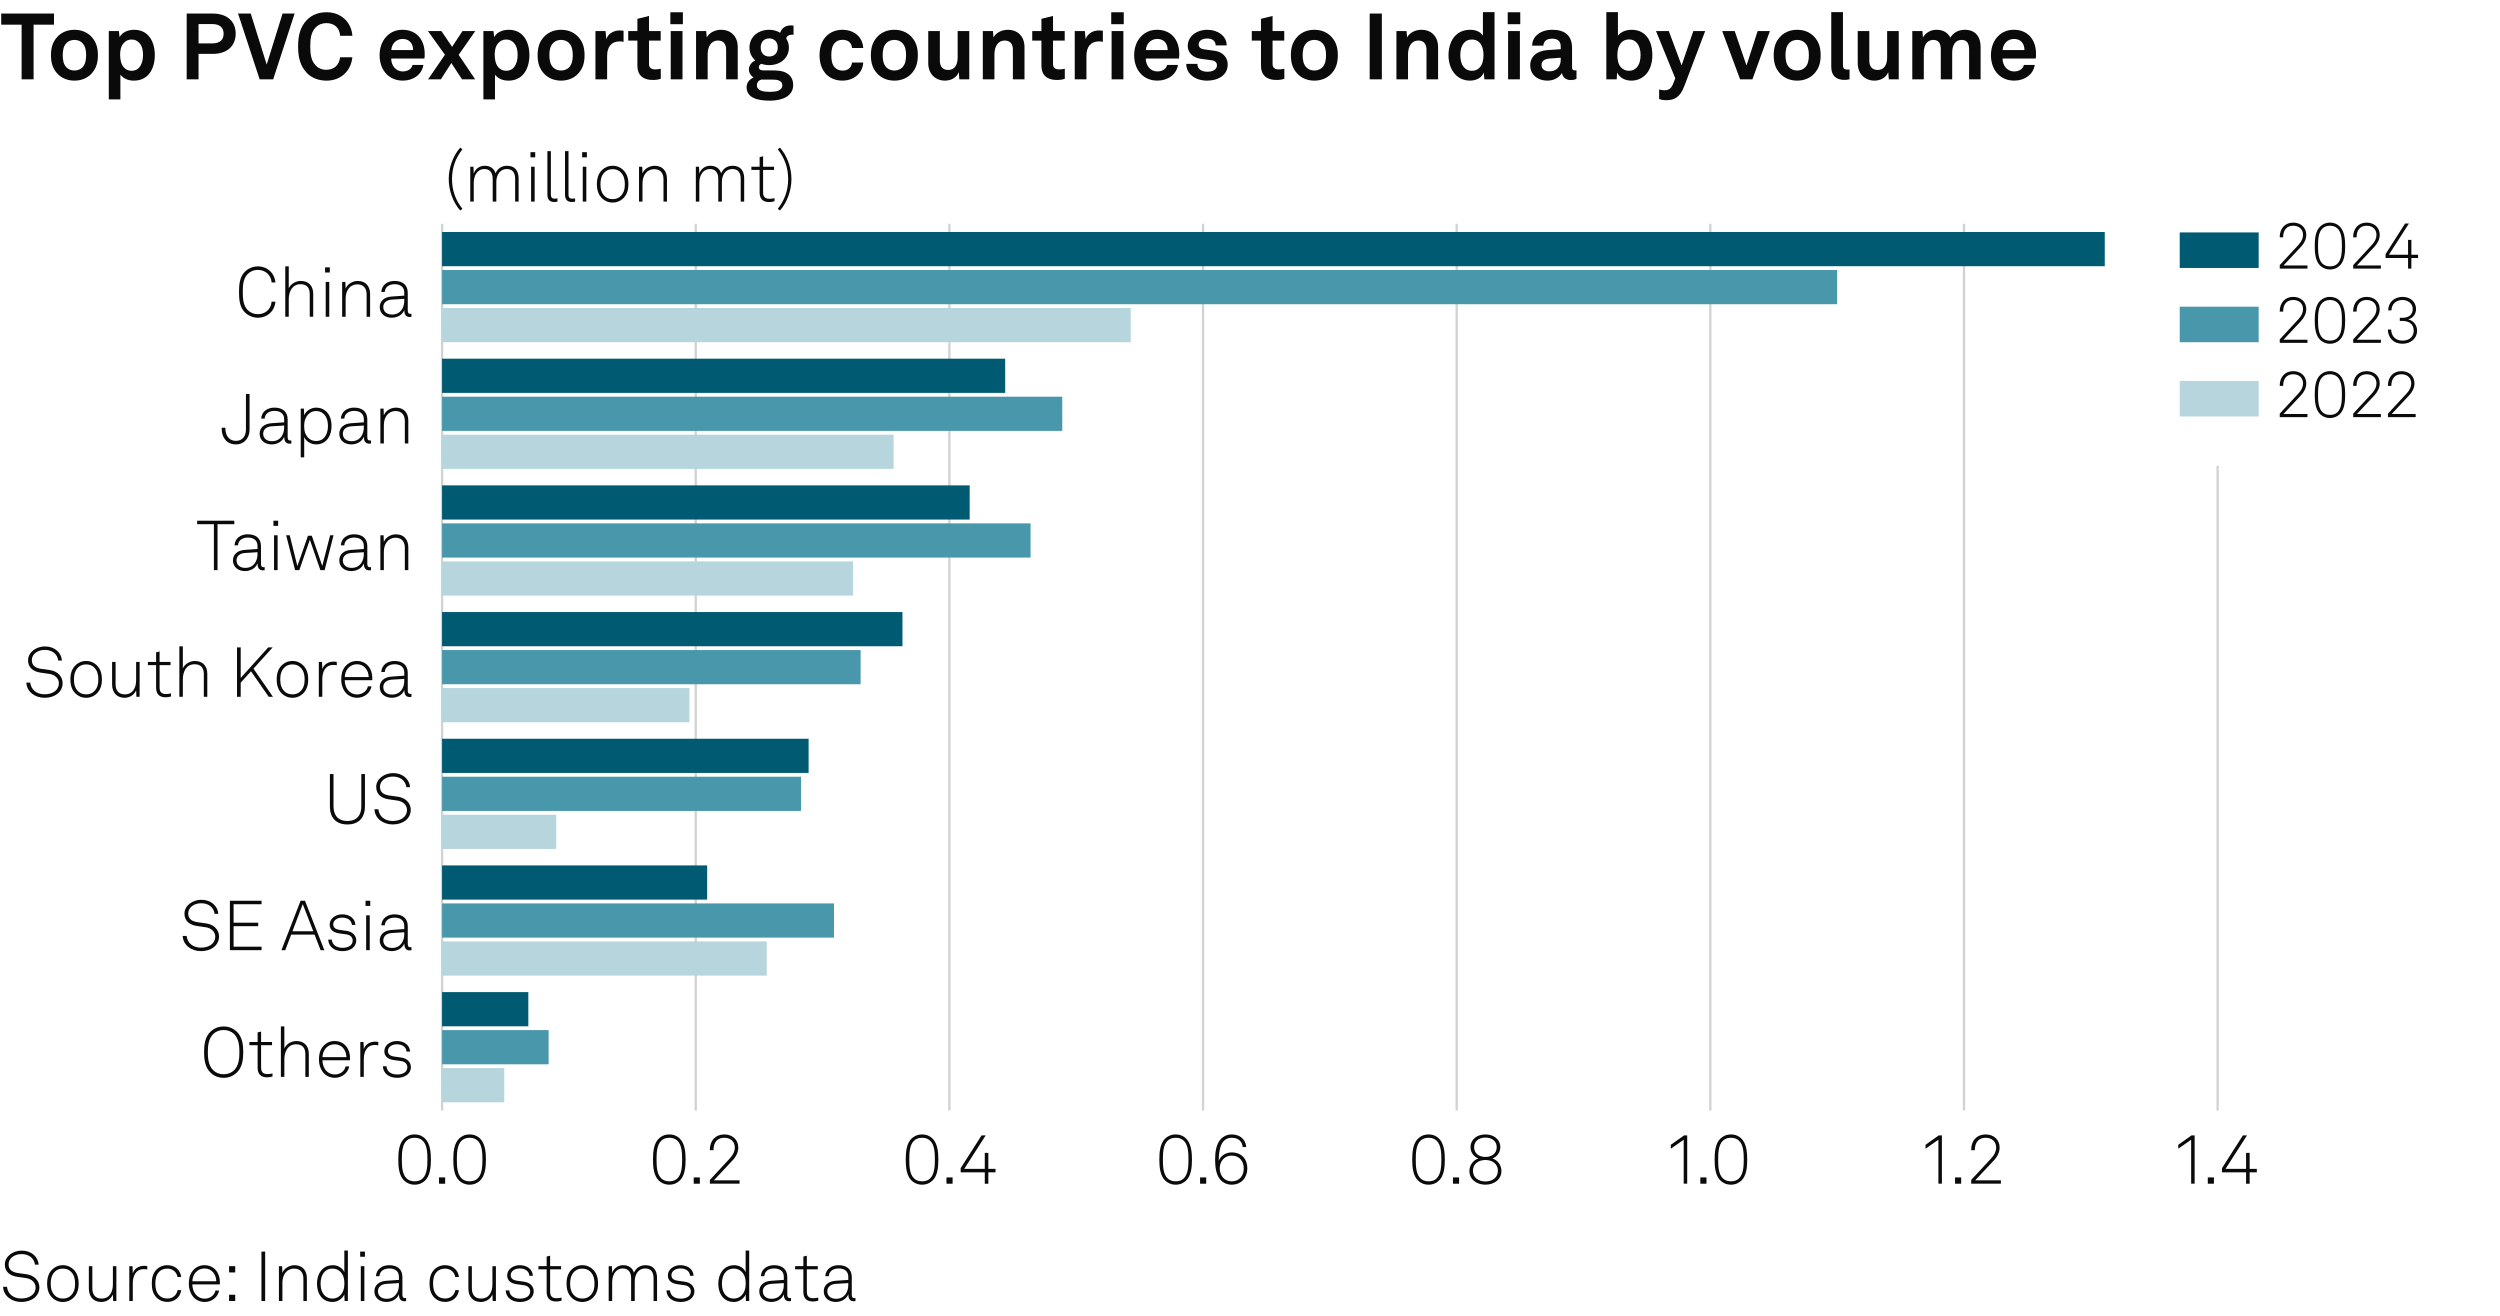 <?xml version="1.0" encoding="UTF-8"?>
<!-- Generator: Adobe Illustrator 29.6.1, SVG Export Plug-In . SVG Version: 9.03 Build 0)  -->
<svg version="1.0" x="0px" y="0px" viewBox="0 0 269.291 141.732" style="enable-background:new 0 0 269.291 141.732;" xml:space="preserve" xmlns="http://www.w3.org/2000/svg" xmlns:xlink="http://www.w3.org/1999/xlink">
<g id="Background">
	<rect style="fill:#FFFFFF;" width="269.291" height="141.732"/>
</g>
<g id="Graph">
	<g>
		<g>
			<g>
				<path style="fill:#0A0A0A;" d="M43.548,127.181c-0.563-0.518-0.646-1.456-0.646-2.282c0-0.818,0.083-1.756,0.646-2.274       c0.255-0.232,0.608-0.428,1.111-0.428c0.503,0,0.864,0.188,1.111,0.428c0.556,0.533,0.646,1.456,0.646,2.274       c0,0.826-0.083,1.765-0.646,2.282c-0.248,0.233-0.608,0.429-1.111,0.429C44.156,127.609,43.804,127.414,43.548,127.181z        M45.523,126.94c0.488-0.458,0.518-1.358,0.518-2.042c0-0.675-0.023-1.576-0.518-2.034c-0.203-0.188-0.473-0.308-0.864-0.308       c-0.383,0-0.66,0.128-0.855,0.308c-0.496,0.458-0.518,1.359-0.518,2.034c0,0.684,0.022,1.584,0.518,2.042       c0.195,0.181,0.473,0.309,0.855,0.309C45.05,127.249,45.328,127.129,45.523,126.94z"/>
				<path style="fill:#0A0A0A;" d="M47.951,126.828v0.676H47.29v-0.676H47.951z"/>
				<path style="fill:#0A0A0A;" d="M49.474,127.181c-0.563-0.518-0.646-1.456-0.646-2.282c0-0.818,0.083-1.756,0.646-2.274       c0.255-0.232,0.608-0.428,1.111-0.428c0.503,0,0.863,0.188,1.111,0.428c0.556,0.533,0.646,1.456,0.646,2.274       c0,0.826-0.083,1.765-0.646,2.282c-0.248,0.233-0.608,0.429-1.111,0.429C50.082,127.609,49.729,127.414,49.474,127.181z        M51.448,126.94c0.488-0.458,0.518-1.358,0.518-2.042c0-0.675-0.022-1.576-0.518-2.034c-0.203-0.188-0.473-0.308-0.863-0.308       c-0.383,0-0.661,0.128-0.856,0.308c-0.496,0.458-0.518,1.359-0.518,2.034c0,0.684,0.022,1.584,0.518,2.042       c0.195,0.181,0.473,0.309,0.856,0.309C50.975,127.249,51.253,127.129,51.448,126.94z"/>
			</g>
			<g>
				<path style="fill:#0A0A0A;" d="M70.983,127.181c-0.563-0.518-0.646-1.456-0.646-2.282c0-0.818,0.083-1.756,0.646-2.274       c0.255-0.232,0.608-0.428,1.111-0.428c0.503,0,0.864,0.188,1.111,0.428c0.556,0.533,0.646,1.456,0.646,2.274       c0,0.826-0.083,1.765-0.646,2.282c-0.248,0.233-0.608,0.429-1.111,0.429C71.591,127.609,71.238,127.414,70.983,127.181z        M72.958,126.94c0.488-0.458,0.518-1.358,0.518-2.042c0-0.675-0.023-1.576-0.518-2.034c-0.203-0.188-0.473-0.308-0.864-0.308       c-0.383,0-0.66,0.128-0.855,0.308c-0.496,0.458-0.518,1.359-0.518,2.034c0,0.684,0.022,1.584,0.518,2.042       c0.195,0.181,0.473,0.309,0.855,0.309C72.484,127.249,72.762,127.129,72.958,126.94z"/>
				<path style="fill:#0A0A0A;" d="M75.385,126.828v0.676h-0.661v-0.676H75.385z"/>
				<path style="fill:#0A0A0A;" d="M76.465,127.099l2.169-2.343c0.345-0.375,0.518-0.75,0.518-1.141c0-0.615-0.42-1.059-1.134-1.059       c-0.743,0-1.164,0.488-1.164,1.336h-0.398c0-1.051,0.638-1.696,1.562-1.696c0.856,0,1.509,0.548,1.509,1.419       c0,0.465-0.225,0.961-0.601,1.358l-2.035,2.17h2.771v0.36h-3.198V127.099z"/>
			</g>
			<g>
				<path style="fill:#0A0A0A;" d="M98.208,127.181c-0.563-0.518-0.646-1.456-0.646-2.282c0-0.818,0.083-1.756,0.646-2.274       c0.255-0.232,0.608-0.428,1.111-0.428c0.503,0,0.863,0.188,1.111,0.428c0.556,0.533,0.646,1.456,0.646,2.274       c0,0.826-0.083,1.765-0.646,2.282c-0.248,0.233-0.608,0.429-1.111,0.429C98.816,127.609,98.463,127.414,98.208,127.181z        M100.183,126.94c0.488-0.458,0.518-1.358,0.518-2.042c0-0.675-0.022-1.576-0.518-2.034c-0.203-0.188-0.473-0.308-0.863-0.308       c-0.383,0-0.661,0.128-0.856,0.308c-0.496,0.458-0.518,1.359-0.518,2.034c0,0.684,0.022,1.584,0.518,2.042       c0.195,0.181,0.473,0.309,0.856,0.309C99.709,127.249,99.987,127.129,100.183,126.94z"/>
				<path style="fill:#0A0A0A;" d="M102.61,126.828v0.676h-0.661v-0.676H102.61z"/>
				<path style="fill:#0A0A0A;" d="M106.077,126.28h-2.598v-0.45l2.252-3.528h0.443l-2.312,3.604h2.215v-1.72h0.383v1.72h0.773       v0.375h-0.773v1.224h-0.383V126.28z"/>
			</g>
			<g>
				<path style="fill:#0A0A0A;" d="M125.526,127.181c-0.563-0.518-0.646-1.456-0.646-2.282c0-0.818,0.083-1.756,0.646-2.274       c0.255-0.232,0.608-0.428,1.111-0.428c0.503,0,0.863,0.188,1.111,0.428c0.556,0.533,0.646,1.456,0.646,2.274       c0,0.826-0.083,1.765-0.646,2.282c-0.248,0.233-0.608,0.429-1.111,0.429C126.134,127.609,125.782,127.414,125.526,127.181z        M127.501,126.94c0.488-0.458,0.518-1.358,0.518-2.042c0-0.675-0.022-1.576-0.518-2.034c-0.203-0.188-0.473-0.308-0.863-0.308       c-0.383,0-0.661,0.128-0.856,0.308c-0.496,0.458-0.518,1.359-0.518,2.034c0,0.684,0.022,1.584,0.518,2.042       c0.195,0.181,0.473,0.309,0.856,0.309C127.028,127.249,127.306,127.129,127.501,126.94z"/>
				<path style="fill:#0A0A0A;" d="M129.929,126.828v0.676h-0.661v-0.676H129.929z"/>
				<path style="fill:#0A0A0A;" d="M131.369,126.971c-0.398-0.533-0.48-1.328-0.48-2.072c0-0.795,0.105-1.658,0.616-2.207       c0.248-0.263,0.638-0.495,1.179-0.495c0.878,0,1.509,0.54,1.554,1.358h-0.383c-0.052-0.601-0.45-0.998-1.171-0.998       c-1.164,0-1.404,1.254-1.404,2.492c0.188-0.548,0.758-0.916,1.374-0.916c1.081,0,1.705,0.698,1.705,1.727       c0,0.961-0.616,1.75-1.697,1.75C132.052,127.609,131.617,127.301,131.369,126.971z M133.974,125.859       c0-0.721-0.413-1.381-1.313-1.381c-0.751,0-1.276,0.608-1.276,1.366c0,0.729,0.451,1.404,1.284,1.404       C133.568,127.249,133.974,126.588,133.974,125.859z"/>
			</g>
			<g>
				<path style="fill:#0A0A0A;" d="M152.766,127.181c-0.563-0.518-0.646-1.456-0.646-2.282c0-0.818,0.083-1.756,0.646-2.274       c0.255-0.232,0.607-0.428,1.11-0.428s0.863,0.188,1.111,0.428c0.556,0.533,0.646,1.456,0.646,2.274       c0,0.826-0.082,1.765-0.646,2.282c-0.248,0.233-0.608,0.429-1.111,0.429S153.021,127.414,152.766,127.181z M154.739,126.94       c0.488-0.458,0.519-1.358,0.519-2.042c0-0.675-0.022-1.576-0.519-2.034c-0.202-0.188-0.473-0.308-0.863-0.308       c-0.383,0-0.66,0.128-0.855,0.308c-0.495,0.458-0.519,1.359-0.519,2.034c0,0.684,0.023,1.584,0.519,2.042       c0.195,0.181,0.473,0.309,0.855,0.309C154.267,127.249,154.544,127.129,154.739,126.94z"/>
				<path style="fill:#0A0A0A;" d="M157.168,126.828v0.676h-0.661v-0.676H157.168z"/>
				<path style="fill:#0A0A0A;" d="M158.277,126.13c0-0.585,0.375-1.148,0.968-1.344c-0.51-0.188-0.848-0.683-0.848-1.201       c0-0.871,0.713-1.389,1.606-1.389s1.606,0.518,1.606,1.389c0,0.519-0.338,1.014-0.849,1.201       c0.594,0.195,0.969,0.759,0.969,1.344c0,0.931-0.796,1.479-1.727,1.479C159.072,127.609,158.277,127.061,158.277,126.13z        M161.348,126.107c0-0.743-0.601-1.156-1.344-1.156s-1.344,0.413-1.344,1.156s0.601,1.156,1.344,1.156       S161.348,126.851,161.348,126.107z M161.22,123.57c0-0.668-0.548-1.036-1.216-1.036s-1.217,0.368-1.217,1.036       c0,0.683,0.533,1.051,1.217,1.051C160.687,124.621,161.22,124.253,161.22,123.57z"/>
			</g>
			<g>
				<path style="fill:#0A0A0A;" d="M179.975,123.735v-0.421l1.427-1.013h0.338v5.202h-0.376v-4.737L179.975,123.735z"/>
				<path style="fill:#0A0A0A;" d="M183.816,126.828v0.676h-0.661v-0.676H183.816z"/>
				<path style="fill:#0A0A0A;" d="M185.338,127.181c-0.562-0.518-0.646-1.456-0.646-2.282c0-0.818,0.083-1.756,0.646-2.274       c0.256-0.232,0.608-0.428,1.111-0.428s0.863,0.188,1.111,0.428c0.556,0.533,0.646,1.456,0.646,2.274       c0,0.826-0.082,1.765-0.646,2.282c-0.248,0.233-0.608,0.429-1.111,0.429S185.594,127.414,185.338,127.181z M187.312,126.94       c0.488-0.458,0.519-1.358,0.519-2.042c0-0.675-0.022-1.576-0.519-2.034c-0.202-0.188-0.473-0.308-0.863-0.308       c-0.383,0-0.66,0.128-0.855,0.308c-0.496,0.458-0.519,1.359-0.519,2.034c0,0.684,0.022,1.584,0.519,2.042       c0.195,0.181,0.473,0.309,0.855,0.309C186.84,127.249,187.117,127.129,187.312,126.94z"/>
			</g>
			<g>
				<path style="fill:#0A0A0A;" d="M207.409,123.735v-0.421l1.427-1.013h0.338v5.202h-0.376v-4.737L207.409,123.735z"/>
				<path style="fill:#0A0A0A;" d="M211.251,126.828v0.676h-0.661v-0.676H211.251z"/>
				<path style="fill:#0A0A0A;" d="M212.33,127.099l2.17-2.343c0.345-0.375,0.518-0.75,0.518-1.141c0-0.615-0.42-1.059-1.134-1.059       c-0.743,0-1.163,0.488-1.163,1.336h-0.398c0-1.051,0.639-1.696,1.562-1.696c0.856,0,1.509,0.548,1.509,1.419       c0,0.465-0.225,0.961-0.601,1.358l-2.034,2.17h2.771v0.36h-3.198V127.099z"/>
			</g>
			<g>
				<path style="fill:#0A0A0A;" d="M234.634,123.735v-0.421l1.427-1.013h0.338v5.202h-0.376v-4.737L234.634,123.735z"/>
				<path style="fill:#0A0A0A;" d="M238.476,126.828v0.676h-0.661v-0.676H238.476z"/>
				<path style="fill:#0A0A0A;" d="M241.941,126.28h-2.597v-0.45l2.252-3.528h0.442l-2.312,3.604h2.214v-1.72h0.384v1.72h0.772       v0.375h-0.772v1.224h-0.384V126.28z"/>
			</g>
		</g>
		<line style="fill:none;" x1="47.62" y1="119.624" x2="238.875" y2="119.624"/>
		<g>
			<g>
				
					<line style="fill:none;stroke:#D0D2D3;stroke-width:0.25;stroke-miterlimit:10;" x1="47.62" y1="119.624" x2="47.62" y2="24.104"/>
				
					<line style="fill:none;stroke:#D0D2D3;stroke-width:0.25;stroke-miterlimit:10;" x1="74.942" y1="119.624" x2="74.942" y2="24.104"/>
				
					<line style="fill:none;stroke:#D0D2D3;stroke-width:0.25;stroke-miterlimit:10;" x1="102.264" y1="119.624" x2="102.264" y2="24.104"/>
				
					<line style="fill:none;stroke:#D0D2D3;stroke-width:0.25;stroke-miterlimit:10;" x1="129.586" y1="119.624" x2="129.586" y2="24.104"/>
				
					<line style="fill:none;stroke:#D0D2D3;stroke-width:0.25;stroke-miterlimit:10;" x1="156.909" y1="119.624" x2="156.909" y2="24.104"/>
				
					<line style="fill:none;stroke:#D0D2D3;stroke-width:0.25;stroke-miterlimit:10;" x1="184.231" y1="119.624" x2="184.231" y2="24.104"/>
				
					<line style="fill:none;stroke:#D0D2D3;stroke-width:0.25;stroke-miterlimit:10;" x1="211.553" y1="119.624" x2="211.553" y2="24.104"/>
				
					<line style="fill:none;stroke:#D0D2D3;stroke-width:0.25;stroke-miterlimit:10;" x1="238.875" y1="119.624" x2="238.875" y2="24.104"/>
			</g>
			<g>
			</g>
		</g>
	</g>
	<g>
		<line style="fill:none;" x1="47.62" y1="119.624" x2="47.62" y2="24.104"/>
		<g>
			<g>
			</g>
			<g>
			</g>
		</g>
	</g>
	<g>
		<g>
			<g>
				<rect x="47.62" y="33.178" style="fill:#B6D5DD;" width="74.18" height="3.684"/>
				<rect x="47.62" y="46.824" style="fill:#B6D5DD;" width="48.634" height="3.684"/>
				<rect x="47.62" y="60.47" style="fill:#B6D5DD;" width="44.262" height="3.684"/>
				<rect x="47.62" y="74.115" style="fill:#B6D5DD;" width="26.639" height="3.684"/>
				<rect x="47.62" y="87.761" style="fill:#B6D5DD;" width="12.295" height="3.684"/>
				<rect x="47.62" y="101.407" style="fill:#B6D5DD;" width="34.973" height="3.684"/>
				<rect x="47.62" y="115.052" style="fill:#B6D5DD;" width="6.694" height="3.684"/>
			</g>
		</g>
		<g>
			<g>
				<rect x="47.62" y="29.085" style="fill:#4997AB;" width="150.272" height="3.684"/>
				<rect x="47.62" y="42.73" style="fill:#4997AB;" width="66.803" height="3.684"/>
				<rect x="47.62" y="56.376" style="fill:#4997AB;" width="63.388" height="3.684"/>
				<rect x="47.62" y="70.022" style="fill:#4997AB;" width="45.082" height="3.684"/>
				<rect x="47.62" y="83.667" style="fill:#4997AB;" width="38.661" height="3.684"/>
				<rect x="47.62" y="97.313" style="fill:#4997AB;" width="42.213" height="3.684"/>
				<rect x="47.62" y="110.959" style="fill:#4997AB;" width="11.475" height="3.684"/>
			</g>
		</g>
		<g>
			<g>
				<rect x="47.62" y="24.991" style="fill:#005B72;" width="179.097" height="3.684"/>
				<rect x="47.62" y="38.636" style="fill:#005B72;" width="60.655" height="3.684"/>
				<rect x="47.62" y="52.282" style="fill:#005B72;" width="56.83" height="3.684"/>
				<rect x="47.62" y="65.928" style="fill:#005B72;" width="49.59" height="3.684"/>
				<rect x="47.62" y="79.574" style="fill:#005B72;" width="39.481" height="3.684"/>
				<rect x="47.62" y="93.219" style="fill:#005B72;" width="28.552" height="3.684"/>
				<rect x="47.62" y="106.865" style="fill:#005B72;" width="9.29" height="3.684"/>
			</g>
		</g>
	</g>
	<g>
		<g>
		</g>
		<g>
		</g>
		<g>
		</g>
	</g>
	<g>
		<g>
			<path style="fill:#0A0A0A;" d="M22.688,115.551c-0.616-0.585-0.706-1.456-0.706-2.222s0.09-1.637,0.706-2.215      c0.345-0.322,0.811-0.548,1.404-0.548s1.059,0.232,1.396,0.548c0.623,0.578,0.713,1.449,0.713,2.215s-0.09,1.644-0.713,2.222      c-0.338,0.315-0.803,0.549-1.396,0.549S23.025,115.874,22.688,115.551z M25.202,115.296c0.533-0.511,0.586-1.336,0.586-1.967      s-0.053-1.449-0.586-1.96c-0.285-0.27-0.683-0.42-1.111-0.42s-0.826,0.143-1.111,0.42c-0.533,0.519-0.593,1.329-0.593,1.96      s0.052,1.449,0.593,1.967c0.285,0.271,0.683,0.421,1.111,0.421S24.917,115.566,25.202,115.296z"/>
			<path style="fill:#0A0A0A;" d="M27.75,115.019v-2.433h-0.886v-0.346h0.886v-1.036l0.375-0.09v1.126h1.179v0.346h-1.179v2.38      c0,0.413,0.127,0.728,0.675,0.728c0.203,0,0.36-0.022,0.556-0.067v0.331c-0.188,0.06-0.375,0.09-0.585,0.09      C28.035,116.047,27.75,115.619,27.75,115.019z"/>
			<path style="fill:#0A0A0A;" d="M30.63,110.559v2.373c0.21-0.48,0.766-0.796,1.291-0.796c0.856,0,1.344,0.54,1.344,1.381v2.478      H32.89v-2.455c0-0.66-0.315-1.051-0.991-1.051c-0.916,0-1.269,0.818-1.269,1.629v1.877h-0.375v-5.436H30.63z"/>
			<path style="fill:#0A0A0A;" d="M34.852,115.574c-0.308-0.361-0.496-0.871-0.496-1.441c0-0.474,0.075-0.938,0.375-1.337      c0.323-0.428,0.766-0.66,1.314-0.66c1.036,0,1.659,0.825,1.659,1.824c0,0.09,0,0.143-0.007,0.247h-2.965      c0.015,0.834,0.503,1.532,1.344,1.532c0.593,0,1.059-0.391,1.148-0.871h0.391c-0.113,0.706-0.789,1.231-1.539,1.231      C35.535,116.1,35.1,115.859,34.852,115.574z M37.314,113.869c-0.015-0.713-0.458-1.381-1.269-1.381      c-0.796,0-1.292,0.646-1.307,1.381H37.314z"/>
			<path style="fill:#0A0A0A;" d="M38.812,112.24h0.345l0.03,0.773c0.165-0.525,0.675-0.811,1.208-0.811c0.113,0,0.24,0,0.353,0.037      v0.36c-0.12-0.03-0.248-0.037-0.368-0.037c-0.871,0-1.193,0.721-1.193,1.554v1.877h-0.375V112.24z"/>
			<path style="fill:#0A0A0A;" d="M41.242,114.854h0.383c0.06,0.615,0.548,0.886,1.164,0.886c0.623,0,1.089-0.271,1.089-0.781      c0-0.33-0.233-0.608-0.691-0.668l-0.728-0.098c-0.631-0.083-1.059-0.383-1.059-0.953c0-0.669,0.646-1.104,1.351-1.104      c0.811,0,1.396,0.465,1.419,1.141h-0.375c-0.052-0.54-0.495-0.788-1.043-0.788c-0.548,0-0.968,0.293-0.968,0.713      c0,0.308,0.165,0.541,0.728,0.616l0.713,0.098c0.706,0.097,1.036,0.57,1.036,1.021c0,0.766-0.691,1.164-1.472,1.164      C41.895,116.1,41.279,115.626,41.242,114.854z"/>
		</g>
		<g>
			<path style="fill:#0A0A0A;" d="M19.68,100.817h0.42c0.09,0.766,0.676,1.261,1.547,1.261c0.863,0,1.539-0.436,1.539-1.186      c0-0.503-0.398-0.924-1.036-1.014l-0.901-0.128c-0.811-0.112-1.381-0.533-1.381-1.336c0-0.863,0.871-1.494,1.817-1.494      c1.028,0,1.764,0.646,1.832,1.517h-0.398c-0.105-0.751-0.706-1.142-1.449-1.142c-0.781,0-1.396,0.458-1.396,1.104      c0,0.616,0.443,0.856,1.014,0.938l0.916,0.128c0.818,0.112,1.389,0.676,1.389,1.411c0,0.946-0.833,1.577-1.944,1.577      C20.588,102.454,19.725,101.793,19.68,100.817z"/>
			<path style="fill:#0A0A0A;" d="M28.173,97.026v0.375h-3.011v1.989h2.65v0.375h-2.65v2.208h3.011v0.375h-3.409v-5.322H28.173z"/>
			<path style="fill:#0A0A0A;" d="M33.887,100.675h-2.522l-0.638,1.674h-0.413l2.064-5.322h0.473l2.087,5.322h-0.405L33.887,100.675      z M33.745,100.314l-1.133-2.928l-1.111,2.928H33.745z"/>
			<path style="fill:#0A0A0A;" d="M35.354,101.207h0.383c0.06,0.616,0.548,0.887,1.164,0.887c0.623,0,1.089-0.271,1.089-0.781      c0-0.33-0.233-0.608-0.691-0.668l-0.728-0.098c-0.631-0.083-1.059-0.383-1.059-0.953c0-0.668,0.646-1.104,1.351-1.104      c0.811,0,1.396,0.465,1.419,1.141h-0.375c-0.052-0.54-0.495-0.788-1.043-0.788c-0.548,0-0.968,0.293-0.968,0.713      c0,0.308,0.165,0.541,0.728,0.616l0.713,0.098c0.706,0.098,1.036,0.57,1.036,1.021c0,0.766-0.691,1.164-1.472,1.164      C36.007,102.454,35.392,101.98,35.354,101.207z"/>
			<path style="fill:#0A0A0A;" d="M39.885,97.026v0.555h-0.511v-0.555H39.885z M39.825,98.595v3.754h-0.383v-3.754H39.825z"/>
			<path style="fill:#0A0A0A;" d="M40.904,101.305c0-0.668,0.51-1.081,1.261-1.133l1.382-0.098v-0.331c0-0.63-0.458-0.9-1.036-0.9      c-0.563,0-1.029,0.271-1.066,0.833h-0.375c0.052-0.773,0.676-1.186,1.426-1.186c0.856,0,1.426,0.42,1.426,1.283v1.854      c0,0.255,0.038,0.405,0.293,0.405c0.03,0,0.075,0,0.105-0.008v0.331c-0.052,0.015-0.12,0.022-0.18,0.022      c-0.465,0-0.593-0.354-0.593-0.751c-0.203,0.533-0.773,0.826-1.352,0.826C41.467,102.454,40.904,102.011,40.904,101.305z       M43.547,100.614v-0.195l-1.344,0.083c-0.578,0.037-0.916,0.353-0.916,0.796c0,0.525,0.405,0.811,0.938,0.811      C43.171,102.108,43.547,101.343,43.547,100.614z"/>
		</g>
		<g>
			<path style="fill:#0A0A0A;" d="M35.535,86.887v-3.506h0.39v3.49c0,0.901,0.451,1.562,1.494,1.562s1.501-0.66,1.501-1.562v-3.49      h0.39v3.506c0,1.133-0.63,1.922-1.892,1.922S35.535,88.02,35.535,86.887z"/>
			<path style="fill:#0A0A0A;" d="M40.334,87.172h0.421c0.09,0.766,0.675,1.261,1.546,1.261c0.863,0,1.539-0.436,1.539-1.186      c0-0.503-0.398-0.924-1.036-1.014l-0.901-0.128c-0.811-0.112-1.381-0.533-1.381-1.336c0-0.863,0.871-1.494,1.817-1.494      c1.028,0,1.764,0.646,1.832,1.517h-0.398c-0.105-0.751-0.706-1.142-1.449-1.142c-0.781,0-1.396,0.458-1.396,1.104      c0,0.616,0.443,0.856,1.014,0.938l0.916,0.128c0.818,0.112,1.389,0.676,1.389,1.411c0,0.946-0.833,1.577-1.944,1.577      C41.243,88.809,40.379,88.147,40.334,87.172z"/>
		</g>
		<g>
			<path style="fill:#0A0A0A;" d="M2.835,73.526h0.42c0.09,0.766,0.676,1.261,1.547,1.261c0.863,0,1.539-0.436,1.539-1.186      c0-0.503-0.398-0.924-1.036-1.014L4.404,72.46c-0.811-0.112-1.381-0.533-1.381-1.336c0-0.864,0.871-1.494,1.817-1.494      c1.028,0,1.764,0.646,1.832,1.517H6.273c-0.105-0.751-0.706-1.141-1.449-1.141c-0.781,0-1.396,0.458-1.396,1.104      c0,0.616,0.443,0.856,1.014,0.938l0.916,0.128c0.818,0.112,1.389,0.676,1.389,1.411c0,0.946-0.833,1.577-1.944,1.577      C3.743,75.163,2.88,74.502,2.835,73.526z"/>
			<path style="fill:#0A0A0A;" d="M8.153,74.72c-0.413-0.397-0.571-0.894-0.571-1.539c0-0.638,0.158-1.141,0.571-1.539      c0.27-0.255,0.646-0.443,1.126-0.443s0.856,0.188,1.126,0.443c0.413,0.398,0.57,0.901,0.57,1.539c0,0.646-0.158,1.142-0.57,1.539      c-0.271,0.255-0.646,0.443-1.126,0.443S8.423,74.975,8.153,74.72z M10.142,74.465c0.353-0.346,0.451-0.789,0.451-1.284      c0-0.488-0.098-0.938-0.451-1.284c-0.203-0.203-0.488-0.33-0.863-0.33s-0.661,0.127-0.863,0.33      c-0.353,0.345-0.45,0.795-0.45,1.284c0,0.495,0.097,0.938,0.45,1.284c0.203,0.202,0.488,0.33,0.863,0.33      S9.939,74.667,10.142,74.465z"/>
			<path style="fill:#0A0A0A;" d="M12.075,73.729v-2.425h0.375v2.402c0,0.653,0.323,1.089,0.983,1.089      c0.871,0,1.231-0.698,1.231-1.539v-1.952h0.375v3.754h-0.345l-0.03-0.706c-0.21,0.496-0.69,0.812-1.254,0.812      C12.563,75.163,12.075,74.569,12.075,73.729z"/>
			<path style="fill:#0A0A0A;" d="M16.815,74.082v-2.433H15.93v-0.346h0.886v-1.036l0.375-0.09v1.126h1.179v0.346h-1.179v2.38      c0,0.413,0.127,0.729,0.675,0.729c0.203,0,0.36-0.023,0.556-0.068v0.331c-0.188,0.06-0.375,0.09-0.585,0.09      C17.101,75.11,16.815,74.683,16.815,74.082z"/>
			<path style="fill:#0A0A0A;" d="M19.695,69.622v2.373c0.21-0.48,0.766-0.796,1.291-0.796c0.856,0,1.344,0.541,1.344,1.381v2.478      h-0.375v-2.455c0-0.661-0.315-1.051-0.991-1.051c-0.916,0-1.269,0.818-1.269,1.629v1.877H19.32v-5.436H19.695z"/>
			<path style="fill:#0A0A0A;" d="M25.53,69.735h0.398v3.289l2.965-3.289h0.48l-2.072,2.29l2.102,3.033h-0.458l-1.907-2.748      l-1.111,1.224v1.524H25.53V69.735z"/>
			<path style="fill:#0A0A0A;" d="M30.375,74.72c-0.413-0.397-0.57-0.894-0.57-1.539c0-0.638,0.157-1.141,0.57-1.539      c0.271-0.255,0.646-0.443,1.126-0.443s0.856,0.188,1.126,0.443c0.413,0.398,0.571,0.901,0.571,1.539      c0,0.646-0.158,1.142-0.571,1.539c-0.27,0.255-0.646,0.443-1.126,0.443S30.646,74.975,30.375,74.72z M32.364,74.465      c0.353-0.346,0.451-0.789,0.451-1.284c0-0.488-0.098-0.938-0.451-1.284c-0.203-0.203-0.488-0.33-0.863-0.33      c-0.375,0-0.661,0.127-0.863,0.33c-0.353,0.345-0.45,0.795-0.45,1.284c0,0.495,0.098,0.938,0.45,1.284      c0.203,0.202,0.488,0.33,0.863,0.33C31.876,74.795,32.162,74.667,32.364,74.465z"/>
			<path style="fill:#0A0A0A;" d="M34.342,71.304h0.345l0.03,0.773c0.165-0.525,0.675-0.811,1.208-0.811c0.113,0,0.24,0,0.353,0.037      v0.36c-0.12-0.03-0.248-0.037-0.368-0.037c-0.871,0-1.193,0.721-1.193,1.554v1.877h-0.375V71.304z"/>
			<path style="fill:#0A0A0A;" d="M37.252,74.637c-0.308-0.359-0.496-0.87-0.496-1.441c0-0.473,0.075-0.938,0.375-1.336      c0.323-0.428,0.766-0.661,1.314-0.661c1.036,0,1.659,0.826,1.659,1.825c0,0.09,0,0.143-0.007,0.247h-2.965      c0.015,0.834,0.503,1.532,1.344,1.532c0.593,0,1.059-0.391,1.148-0.871h0.391c-0.113,0.705-0.789,1.231-1.539,1.231      C37.936,75.163,37.5,74.923,37.252,74.637z M39.715,72.933c-0.015-0.713-0.458-1.381-1.269-1.381      c-0.796,0-1.292,0.646-1.307,1.381H39.715z"/>
			<path style="fill:#0A0A0A;" d="M40.904,74.014c0-0.668,0.511-1.081,1.262-1.133l1.381-0.098v-0.331c0-0.63-0.458-0.9-1.036-0.9      c-0.563,0-1.029,0.27-1.066,0.833H41.07c0.052-0.773,0.675-1.186,1.426-1.186c0.856,0,1.426,0.42,1.426,1.284v1.854      c0,0.255,0.038,0.405,0.293,0.405c0.03,0,0.075,0,0.105-0.008v0.331c-0.053,0.015-0.12,0.022-0.18,0.022      c-0.465,0-0.593-0.354-0.593-0.751c-0.203,0.533-0.773,0.826-1.351,0.826C41.468,75.163,40.904,74.72,40.904,74.014z       M43.547,73.323v-0.195l-1.344,0.083c-0.578,0.037-0.916,0.353-0.916,0.796c0,0.525,0.405,0.811,0.938,0.811      C43.172,74.817,43.547,74.052,43.547,73.323z"/>
		</g>
		<g>
			<path style="fill:#0A0A0A;" d="M21.239,56.464v-0.375h4.001v0.375h-1.809v4.947h-0.39v-4.947H21.239z"/>
			<path style="fill:#0A0A0A;" d="M25.095,60.368c0-0.668,0.51-1.081,1.261-1.134l1.382-0.098v-0.33      c0-0.631-0.458-0.901-1.036-0.901c-0.563,0-1.029,0.27-1.066,0.833H25.26c0.052-0.773,0.676-1.187,1.426-1.187      c0.856,0,1.426,0.42,1.426,1.284v1.854c0,0.255,0.038,0.405,0.293,0.405c0.03,0,0.075,0,0.105-0.007v0.33      c-0.052,0.015-0.12,0.022-0.18,0.022c-0.465,0-0.593-0.353-0.593-0.75c-0.203,0.533-0.773,0.826-1.352,0.826      C25.658,61.517,25.095,61.074,25.095,60.368z M27.737,59.677v-0.195l-1.344,0.083c-0.578,0.038-0.916,0.353-0.916,0.795      c0,0.526,0.405,0.811,0.938,0.811C27.362,61.171,27.737,60.406,27.737,59.677z"/>
			<path style="fill:#0A0A0A;" d="M29.962,56.089v0.556h-0.51v-0.556H29.962z M29.902,57.658v3.753H29.52v-3.753H29.902z"/>
			<path style="fill:#0A0A0A;" d="M35.929,57.658l-0.961,3.753H34.51l-1.134-3.273l-1.133,3.273h-0.458l-0.961-3.753h0.383      l0.826,3.318l1.141-3.266h0.413l1.126,3.25l0.848-3.303H35.929z"/>
			<path style="fill:#0A0A0A;" d="M36.547,60.368c0-0.668,0.51-1.081,1.261-1.134l1.382-0.098v-0.33      c0-0.631-0.458-0.901-1.036-0.901c-0.563,0-1.029,0.27-1.066,0.833h-0.375c0.052-0.773,0.676-1.187,1.426-1.187      c0.856,0,1.426,0.42,1.426,1.284v1.854c0,0.255,0.038,0.405,0.293,0.405c0.03,0,0.075,0,0.105-0.007v0.33      c-0.052,0.015-0.12,0.022-0.18,0.022c-0.465,0-0.593-0.353-0.593-0.75c-0.203,0.533-0.773,0.826-1.352,0.826      C37.11,61.517,36.547,61.074,36.547,60.368z M39.189,59.677v-0.195l-1.344,0.083c-0.578,0.038-0.916,0.353-0.916,0.795      c0,0.526,0.405,0.811,0.938,0.811C38.814,61.171,39.189,60.406,39.189,59.677z"/>
			<path style="fill:#0A0A0A;" d="M40.972,57.658h0.345l0.03,0.721c0.195-0.518,0.781-0.826,1.306-0.826      c0.856,0,1.329,0.571,1.329,1.404v2.455h-0.375v-2.417c0-0.63-0.323-1.073-0.991-1.073c-0.833,0-1.269,0.69-1.269,1.524v1.967      h-0.375V57.658z"/>
		</g>
		<g>
			<path style="fill:#0A0A0A;" d="M23.879,46.167v-0.09h0.398v0.09c0,0.683,0.353,1.321,1.134,1.321      c0.706,0,1.081-0.503,1.081-1.224v-3.821h0.39v3.844c0,0.856-0.548,1.584-1.471,1.584C24.458,47.871,23.879,47.173,23.879,46.167      z"/>
			<path style="fill:#0A0A0A;" d="M27.967,46.723c0-0.668,0.511-1.081,1.262-1.134l1.381-0.098v-0.33      c0-0.631-0.458-0.901-1.036-0.901c-0.563,0-1.029,0.27-1.066,0.833h-0.375c0.052-0.773,0.675-1.187,1.426-1.187      c0.856,0,1.426,0.42,1.426,1.284v1.854c0,0.255,0.038,0.405,0.293,0.405c0.03,0,0.075,0,0.105-0.007v0.33      c-0.053,0.015-0.12,0.022-0.18,0.022c-0.465,0-0.593-0.353-0.593-0.75c-0.203,0.533-0.773,0.826-1.351,0.826      C28.53,47.871,27.967,47.428,27.967,46.723z M30.609,46.032v-0.195l-1.344,0.083c-0.578,0.038-0.916,0.353-0.916,0.795      c0,0.526,0.405,0.811,0.938,0.811C30.234,47.526,30.609,46.76,30.609,46.032z"/>
			<path style="fill:#0A0A0A;" d="M32.393,44.013h0.345l0.03,0.713c0.21-0.496,0.766-0.818,1.284-0.818      c0.443,0,0.773,0.143,1.028,0.36c0.436,0.368,0.631,0.946,0.631,1.614c0,0.638-0.188,1.216-0.593,1.591      c-0.255,0.24-0.608,0.398-1.059,0.398c-0.548,0-1.081-0.308-1.291-0.788v2.177h-0.375V44.013z M34.9,47.166      c0.3-0.323,0.428-0.796,0.428-1.276c0-0.533-0.15-1.036-0.511-1.344c-0.188-0.165-0.443-0.27-0.773-0.27      c-0.338,0-0.593,0.127-0.788,0.308c-0.345,0.33-0.496,0.788-0.496,1.306c0,0.556,0.135,0.991,0.488,1.314      c0.195,0.18,0.458,0.3,0.811,0.3C34.427,47.503,34.705,47.376,34.9,47.166z"/>
			<path style="fill:#0A0A0A;" d="M36.547,46.723c0-0.668,0.511-1.081,1.262-1.134l1.381-0.098v-0.33      c0-0.631-0.458-0.901-1.036-0.901c-0.563,0-1.029,0.27-1.066,0.833h-0.375c0.052-0.773,0.675-1.187,1.426-1.187      c0.856,0,1.426,0.42,1.426,1.284v1.854c0,0.255,0.038,0.405,0.293,0.405c0.03,0,0.075,0,0.105-0.007v0.33      c-0.053,0.015-0.12,0.022-0.18,0.022c-0.465,0-0.593-0.353-0.593-0.75c-0.203,0.533-0.773,0.826-1.351,0.826      C37.11,47.871,36.547,47.428,36.547,46.723z M39.189,46.032v-0.195l-1.344,0.083c-0.578,0.038-0.916,0.353-0.916,0.795      c0,0.526,0.405,0.811,0.938,0.811C38.814,47.526,39.189,46.76,39.189,46.032z"/>
			<path style="fill:#0A0A0A;" d="M40.972,44.013h0.345l0.03,0.721c0.195-0.518,0.781-0.826,1.306-0.826      c0.856,0,1.329,0.571,1.329,1.404v2.455h-0.375v-2.417c0-0.63-0.323-1.073-0.991-1.073c-0.833,0-1.269,0.69-1.269,1.524v1.967      h-0.375V44.013z"/>
		</g>
		<g>
			<path style="fill:#0A0A0A;" d="M26.37,33.64c-0.571-0.578-0.623-1.426-0.623-2.185s0.052-1.599,0.623-2.177      c0.368-0.368,0.893-0.585,1.404-0.585c1.021,0,1.802,0.713,1.892,1.734H29.26c-0.067-0.788-0.646-1.351-1.486-1.351      c-0.473,0-0.833,0.173-1.119,0.465c-0.48,0.496-0.503,1.276-0.503,1.915s0.03,1.426,0.51,1.922      c0.293,0.3,0.668,0.465,1.111,0.465c0.841,0,1.419-0.563,1.486-1.351h0.405c-0.083,1.043-0.893,1.734-1.892,1.734      C27.263,34.226,26.738,34.008,26.37,33.64z"/>
			<path style="fill:#0A0A0A;" d="M31.103,28.686v2.372c0.21-0.48,0.766-0.796,1.291-0.796c0.856,0,1.344,0.541,1.344,1.381v2.478      h-0.375v-2.455c0-0.661-0.315-1.051-0.991-1.051c-0.916,0-1.269,0.818-1.269,1.629v1.877h-0.375v-5.435H31.103z"/>
			<path style="fill:#0A0A0A;" d="M35.527,28.798v0.556h-0.511v-0.556H35.527z M35.467,30.367v3.753h-0.383v-3.753H35.467z"/>
			<path style="fill:#0A0A0A;" d="M36.854,30.367H37.2l0.03,0.721c0.195-0.518,0.781-0.826,1.306-0.826      c0.856,0,1.329,0.571,1.329,1.404v2.455h-0.375v-2.417c0-0.63-0.323-1.073-0.991-1.073c-0.833,0-1.269,0.69-1.269,1.524v1.967      h-0.375V30.367z"/>
			<path style="fill:#0A0A0A;" d="M40.904,33.077c0-0.668,0.51-1.081,1.261-1.134l1.382-0.098v-0.33      c0-0.631-0.458-0.901-1.036-0.901c-0.563,0-1.029,0.27-1.066,0.833h-0.375c0.052-0.773,0.676-1.187,1.426-1.187      c0.856,0,1.426,0.42,1.426,1.284V33.4c0,0.255,0.038,0.405,0.293,0.405c0.03,0,0.075,0,0.105-0.007v0.33      c-0.052,0.015-0.12,0.022-0.18,0.022c-0.465,0-0.593-0.353-0.593-0.75c-0.203,0.533-0.773,0.826-1.352,0.826      C41.467,34.226,40.904,33.783,40.904,33.077z M43.547,32.386v-0.195l-1.344,0.083c-0.578,0.038-0.916,0.353-0.916,0.795      c0,0.526,0.405,0.811,0.938,0.811C43.171,33.88,43.547,33.115,43.547,32.386z"/>
		</g>
	</g>
	<g>
		<path style="fill:#0A0A0A;" d="M0.13,2.658V1.459h5.687v1.199H3.618v5.887h-1.29V2.658H0.13z"/>
		<path style="fill:#0A0A0A;" d="M6.149,7.896c-0.42-0.47-0.66-1.04-0.66-1.949s0.24-1.479,0.66-1.949     c0.37-0.42,0.989-0.79,1.869-0.79s1.5,0.37,1.869,0.79c0.42,0.47,0.66,1.039,0.66,1.949s-0.24,1.479-0.66,1.949     c-0.37,0.419-0.99,0.79-1.869,0.79S6.519,8.315,6.149,7.896z M8.868,7.266c0.33-0.33,0.41-0.81,0.41-1.319s-0.08-0.989-0.41-1.319     c-0.18-0.18-0.459-0.33-0.85-0.33c-0.39,0-0.669,0.15-0.85,0.33c-0.33,0.33-0.41,0.81-0.41,1.319s0.08,0.99,0.41,1.319     c0.18,0.18,0.46,0.33,0.85,0.33C8.408,7.595,8.688,7.445,8.868,7.266z"/>
		<path style="fill:#0A0A0A;" d="M11.719,3.348h1.089l0.07,0.65c0.29-0.53,0.919-0.79,1.559-0.79c0.6,0,1.079,0.19,1.429,0.51     c0.56,0.509,0.81,1.349,0.81,2.219c0,0.929-0.28,1.759-0.85,2.259c-0.35,0.31-0.83,0.49-1.419,0.49c-0.75,0-1.189-0.33-1.439-0.64     v2.658h-1.25V3.348z M15.007,7.256c0.28-0.35,0.4-0.79,0.4-1.319c0-0.48-0.08-0.939-0.37-1.279c-0.21-0.24-0.46-0.4-0.859-0.4     c-0.38,0-0.63,0.14-0.85,0.38c-0.29,0.31-0.39,0.759-0.39,1.229c0,0.56,0.1,1.06,0.41,1.399c0.19,0.21,0.459,0.36,0.83,0.36     C14.558,7.625,14.828,7.476,15.007,7.256z"/>
		<path style="fill:#0A0A0A;" d="M22.908,1.459c1.629,0,2.479,0.909,2.479,2.168s-0.85,2.179-2.479,2.179h-1.52v2.738h-1.279V1.459     H22.908z M24.087,3.638c0-0.65-0.39-1.049-1.25-1.049h-1.449v2.089h1.449C23.697,4.677,24.087,4.287,24.087,3.638z"/>
		<path style="fill:#0A0A0A;" d="M27.009,1.459l1.719,5.497l1.709-5.497h1.299l-2.309,7.086h-1.459L25.64,1.459H27.009z"/>
		<path style="fill:#0A0A0A;" d="M33.089,7.896c-0.76-0.77-0.979-1.739-0.979-2.898c0-1.16,0.22-2.119,0.989-2.889     c0.56-0.56,1.299-0.79,2.089-0.79c1.529,0,2.668,1.049,2.769,2.539h-1.319c-0.06-0.859-0.61-1.369-1.489-1.369     c-0.45,0-0.87,0.17-1.149,0.47c-0.47,0.5-0.58,1.139-0.58,2.039c0,0.899,0.11,1.539,0.58,2.049c0.28,0.3,0.67,0.47,1.149,0.47     c0.83,0,1.389-0.5,1.489-1.35h1.319c-0.16,1.549-1.319,2.519-2.769,2.519C34.378,8.685,33.638,8.445,33.089,7.896z"/>
		<path style="fill:#0A0A0A;" d="M41.699,8.045c-0.53-0.5-0.81-1.25-0.81-2.099c0-0.83,0.28-1.579,0.8-2.079     c0.399-0.39,0.939-0.66,1.659-0.66c1.5,0,2.399,1.049,2.399,2.599c0,0.2-0.01,0.379-0.03,0.5h-3.578     c0,0.709,0.459,1.389,1.249,1.389c0.57,0,0.959-0.29,1.05-0.7h1.169c-0.15,1.02-1.079,1.689-2.199,1.689     C42.668,8.685,42.119,8.435,41.699,8.045z M44.497,5.396c0-0.77-0.45-1.199-1.119-1.199c-0.68,0-1.179,0.49-1.229,1.199H44.497z"/>
		<path style="fill:#0A0A0A;" d="M46.099,3.348h1.449l1.149,1.699l1.119-1.699h1.379l-1.789,2.559l1.779,2.639h-1.419l-1.149-1.759     l-1.129,1.759h-1.379l1.819-2.648L46.099,3.348z"/>
		<path style="fill:#0A0A0A;" d="M52.069,3.348h1.089l0.07,0.65c0.29-0.53,0.919-0.79,1.559-0.79c0.6,0,1.079,0.19,1.429,0.51     c0.56,0.509,0.81,1.349,0.81,2.219c0,0.929-0.28,1.759-0.85,2.259c-0.35,0.31-0.83,0.49-1.419,0.49c-0.75,0-1.189-0.33-1.439-0.64     v2.658h-1.25V3.348z M55.357,7.256c0.28-0.35,0.4-0.79,0.4-1.319c0-0.48-0.08-0.939-0.37-1.279c-0.21-0.24-0.46-0.4-0.859-0.4     c-0.38,0-0.63,0.14-0.85,0.38c-0.29,0.31-0.39,0.759-0.39,1.229c0,0.56,0.1,1.06,0.41,1.399c0.19,0.21,0.459,0.36,0.83,0.36     C54.907,7.625,55.177,7.476,55.357,7.256z"/>
		<path style="fill:#0A0A0A;" d="M58.569,7.896c-0.42-0.47-0.66-1.04-0.66-1.949s0.24-1.479,0.66-1.949     c0.37-0.42,0.989-0.79,1.869-0.79s1.5,0.37,1.869,0.79c0.42,0.47,0.66,1.039,0.66,1.949s-0.24,1.479-0.66,1.949     c-0.37,0.419-0.99,0.79-1.869,0.79S58.938,8.315,58.569,7.896z M61.287,7.266c0.33-0.33,0.41-0.81,0.41-1.319     s-0.08-0.989-0.41-1.319c-0.18-0.18-0.46-0.33-0.85-0.33s-0.669,0.15-0.85,0.33c-0.33,0.33-0.41,0.81-0.41,1.319     s0.08,0.99,0.41,1.319c0.18,0.18,0.46,0.33,0.85,0.33S61.107,7.445,61.287,7.266z"/>
		<path style="fill:#0A0A0A;" d="M64.139,3.348h1.089l0.08,0.86c0.24-0.66,0.859-0.93,1.469-0.93c0.13,0,0.26,0.01,0.39,0.03v1.2     c-0.1-0.03-0.25-0.05-0.399-0.05c-0.93,0-1.37,0.6-1.37,1.569v2.519h-1.259V3.348z"/>
		<path style="fill:#0A0A0A;" d="M68.658,7.086V4.377h-0.989v-1.03h0.989V2.028l1.25-0.31v1.629h1.259v1.03h-1.259v2.528     c0,0.4,0.26,0.57,0.66,0.57c0.26,0,0.45-0.03,0.609-0.07v1.079c-0.27,0.1-0.569,0.13-0.869,0.13     C69.258,8.615,68.658,8.085,68.658,7.086z"/>
		<path style="fill:#0A0A0A;" d="M73.558,1.319v1.29h-1.35v-1.29H73.558z M73.518,3.348v5.197h-1.27V3.348H73.518z"/>
		<path style="fill:#0A0A0A;" d="M74.979,3.348h1.089l0.06,0.68c0.31-0.56,0.95-0.819,1.549-0.819c1.109,0,1.789,0.77,1.789,1.859     v3.478h-1.25V5.356c0-0.609-0.29-0.989-0.87-0.989c-0.779,0-1.119,0.689-1.119,1.499v2.679h-1.25V3.348z"/>
		<path style="fill:#0A0A0A;" d="M80.419,9.384c0-0.47,0.31-0.849,0.77-1.039c-0.32-0.17-0.52-0.52-0.52-0.86     c0-0.41,0.27-0.779,0.69-0.979c-0.38-0.33-0.63-0.79-0.63-1.369c0-1.159,0.919-1.929,2.129-1.929c0.43,0,0.85,0.12,1.179,0.32     c0.16-0.53,0.63-0.79,1.1-0.79c0.08,0,0.26,0,0.34,0.02v0.989c-0.03-0.01-0.09-0.01-0.12-0.01c-0.3,0-0.629,0.1-0.669,0.419     c0.19,0.29,0.29,0.61,0.29,0.97c0,1.139-0.939,1.889-2.119,1.889c-0.3,0-0.59-0.05-0.859-0.14c-0.14,0.07-0.26,0.18-0.26,0.35     c0,0.31,0.27,0.36,0.529,0.36h0.88c0.52,0,1.189,0.01,1.679,0.35c0.45,0.31,0.61,0.73,0.61,1.229c0,1.189-1.159,1.679-2.519,1.679     C81.638,10.844,80.419,10.564,80.419,9.384z M84.267,9.194c0-0.6-0.68-0.62-1.149-0.62h-1.119c-0.27,0.08-0.47,0.29-0.47,0.62     c0,0.6,0.75,0.7,1.389,0.7C83.567,9.894,84.267,9.794,84.267,9.194z M83.777,5.117c0-0.58-0.35-0.979-0.919-0.979     s-0.919,0.4-0.919,0.979s0.35,0.97,0.919,0.97S83.777,5.696,83.777,5.117z"/>
		<path style="fill:#0A0A0A;" d="M88.878,7.865c-0.4-0.49-0.6-1.159-0.6-1.919c0-0.759,0.2-1.439,0.609-1.919     c0.37-0.44,0.99-0.819,1.849-0.819c1.269,0,2.189,0.779,2.249,1.959h-1.209c-0.05-0.56-0.41-0.88-1.01-0.88     c-0.41,0-0.68,0.15-0.85,0.34c-0.31,0.34-0.37,0.83-0.37,1.319s0.06,0.979,0.37,1.31c0.18,0.189,0.44,0.35,0.85,0.35     c0.59,0,0.959-0.34,1.01-0.87h1.209c-0.06,1.16-1.019,1.949-2.249,1.949C89.877,8.685,89.238,8.315,88.878,7.865z"/>
		<path style="fill:#0A0A0A;" d="M94.468,7.896c-0.42-0.47-0.66-1.04-0.66-1.949s0.24-1.479,0.66-1.949     c0.37-0.42,0.989-0.79,1.869-0.79s1.5,0.37,1.869,0.79c0.42,0.47,0.66,1.039,0.66,1.949s-0.24,1.479-0.66,1.949     c-0.37,0.419-0.99,0.79-1.869,0.79S94.838,8.315,94.468,7.896z M97.187,7.266c0.33-0.33,0.41-0.81,0.41-1.319     s-0.08-0.989-0.41-1.319c-0.18-0.18-0.46-0.33-0.85-0.33s-0.669,0.15-0.85,0.33c-0.33,0.33-0.41,0.81-0.41,1.319     s0.08,0.99,0.41,1.319c0.18,0.18,0.46,0.33,0.85,0.33S97.007,7.445,97.187,7.266z"/>
		<path style="fill:#0A0A0A;" d="M99.988,6.826V3.348h1.249v3.188c0,0.609,0.29,1,0.9,1c0.719,0,1.019-0.59,1.019-1.339V3.348h1.25     v5.197h-1.069l-0.06-0.78c-0.22,0.59-0.83,0.92-1.489,0.92C100.748,8.685,99.988,7.935,99.988,6.826z"/>
		<path style="fill:#0A0A0A;" d="M105.868,3.348h1.089l0.06,0.68c0.31-0.56,0.95-0.819,1.549-0.819c1.109,0,1.789,0.77,1.789,1.859     v3.478h-1.25V5.356c0-0.609-0.29-0.989-0.87-0.989c-0.779,0-1.119,0.689-1.119,1.499v2.679h-1.25V3.348z"/>
		<path style="fill:#0A0A0A;" d="M112.178,7.086V4.377h-0.989v-1.03h0.989V2.028l1.25-0.31v1.629h1.259v1.03h-1.259v2.528     c0,0.4,0.26,0.57,0.66,0.57c0.26,0,0.45-0.03,0.609-0.07v1.079c-0.27,0.1-0.569,0.13-0.869,0.13     C112.777,8.615,112.178,8.085,112.178,7.086z"/>
		<path style="fill:#0A0A0A;" d="M115.768,3.348h1.089l0.08,0.86c0.24-0.66,0.859-0.93,1.469-0.93c0.13,0,0.26,0.01,0.39,0.03v1.2     c-0.1-0.03-0.25-0.05-0.399-0.05c-0.93,0-1.37,0.6-1.37,1.569v2.519h-1.259V3.348z"/>
		<path style="fill:#0A0A0A;" d="M121.047,1.319v1.29h-1.35v-1.29H121.047z M121.007,3.348v5.197h-1.27V3.348H121.007z"/>
		<path style="fill:#0A0A0A;" d="M122.978,8.045c-0.53-0.5-0.81-1.25-0.81-2.099c0-0.83,0.28-1.579,0.8-2.079     c0.399-0.39,0.939-0.66,1.659-0.66c1.5,0,2.399,1.049,2.399,2.599c0,0.2-0.01,0.379-0.03,0.5h-3.578     c0,0.709,0.459,1.389,1.249,1.389c0.57,0,0.959-0.29,1.05-0.7h1.169c-0.15,1.02-1.079,1.689-2.199,1.689     C123.947,8.685,123.397,8.435,122.978,8.045z M125.776,5.396c0-0.77-0.45-1.199-1.119-1.199c-0.68,0-1.179,0.49-1.229,1.199     H125.776z"/>
		<path style="fill:#0A0A0A;" d="M127.778,6.876h1.199c0,0.58,0.46,0.85,1.08,0.85c0.52,0,1.029-0.2,1.029-0.69     c0-0.28-0.19-0.49-0.54-0.54l-1.25-0.17c-0.859-0.12-1.359-0.72-1.359-1.359c0-1.059,0.95-1.759,2.119-1.759     c1.129,0,2.079,0.68,2.079,1.679h-1.189c0-0.479-0.38-0.739-0.89-0.739c-0.54,0-0.939,0.22-0.939,0.64c0,0.37,0.32,0.49,0.6,0.53     l1.109,0.15c0.819,0.11,1.419,0.66,1.419,1.479c0,1.159-1.039,1.739-2.229,1.739C128.757,8.685,127.778,7.975,127.778,6.876z"/>
		<path style="fill:#0A0A0A;" d="M135.828,7.086V4.377h-0.99v-1.03h0.99V2.028l1.249-0.31v1.629h1.259v1.03h-1.259v2.528     c0,0.4,0.26,0.57,0.659,0.57c0.261,0,0.45-0.03,0.61-0.07v1.079c-0.271,0.1-0.57,0.13-0.87,0.13     C136.428,8.615,135.828,8.085,135.828,7.086z"/>
		<path style="fill:#0A0A0A;" d="M139.708,7.896c-0.42-0.47-0.66-1.04-0.66-1.949s0.24-1.479,0.66-1.949     c0.369-0.42,0.989-0.79,1.869-0.79c0.879,0,1.499,0.37,1.868,0.79c0.42,0.47,0.66,1.039,0.66,1.949s-0.24,1.479-0.66,1.949     c-0.369,0.419-0.989,0.79-1.868,0.79C140.697,8.685,140.077,8.315,139.708,7.896z M142.427,7.266     c0.329-0.33,0.409-0.81,0.409-1.319s-0.08-0.989-0.409-1.319c-0.181-0.18-0.46-0.33-0.85-0.33c-0.391,0-0.67,0.15-0.85,0.33     c-0.33,0.33-0.41,0.81-0.41,1.319s0.08,0.99,0.41,1.319c0.18,0.18,0.459,0.33,0.85,0.33     C141.967,7.595,142.246,7.445,142.427,7.266z"/>
		<path style="fill:#0A0A0A;" d="M148.847,1.459v7.086h-1.309V1.459H148.847z"/>
		<path style="fill:#0A0A0A;" d="M150.417,3.348h1.09l0.06,0.68c0.31-0.56,0.949-0.819,1.549-0.819c1.109,0,1.789,0.77,1.789,1.859     v3.478h-1.249V5.356c0-0.609-0.29-0.989-0.869-0.989c-0.78,0-1.12,0.689-1.12,1.499v2.679h-1.249V3.348z"/>
		<path style="fill:#0A0A0A;" d="M156.917,8.175c-0.6-0.52-0.89-1.37-0.89-2.219c0-0.88,0.271-1.669,0.78-2.159     c0.39-0.379,0.919-0.589,1.559-0.589c0.75,0,1.189,0.33,1.369,0.64V1.309h1.25v7.236h-1.09l-0.07-0.74     c-0.199,0.59-0.85,0.88-1.489,0.88C157.767,8.685,157.277,8.485,156.917,8.175z M159.386,7.275c0.3-0.33,0.41-0.799,0.41-1.339     c0-0.52-0.101-0.97-0.39-1.31c-0.2-0.24-0.48-0.37-0.86-0.37c-0.39,0-0.669,0.14-0.869,0.39c-0.28,0.35-0.38,0.79-0.38,1.29     c0,0.5,0.11,1,0.41,1.329c0.199,0.22,0.47,0.36,0.839,0.36C158.916,7.625,159.196,7.485,159.386,7.275z"/>
		<path style="fill:#0A0A0A;" d="M163.757,1.319v1.29h-1.35v-1.29H163.757z M163.717,3.348v5.197h-1.27V3.348H163.717z"/>
		<path style="fill:#0A0A0A;" d="M164.827,7.056c0-0.949,0.699-1.579,1.858-1.659l1.43-0.1v-0.3c0-0.49-0.26-0.83-0.92-0.83     c-0.609,0-0.919,0.27-0.949,0.75h-1.209c0-0.99,0.89-1.709,2.179-1.709c1.339,0,2.119,0.62,2.119,1.959v2.089     c0,0.24,0.109,0.33,0.319,0.33c0.061,0,0.12-0.01,0.16-0.02v0.919c-0.16,0.09-0.34,0.14-0.62,0.14c-0.539,0-0.869-0.31-0.949-0.76     c-0.24,0.42-0.8,0.82-1.539,0.82C165.467,8.685,164.827,7.905,164.827,7.056z M168.115,6.446v-0.23l-1.199,0.09     c-0.5,0.04-0.869,0.23-0.869,0.7c0,0.4,0.31,0.68,0.829,0.68C167.726,7.686,168.115,7.125,168.115,6.446z"/>
		<path style="fill:#0A0A0A;" d="M174.187,7.805l-0.04,0.74h-1.119V1.309h1.249v2.539c0.23-0.31,0.72-0.64,1.47-0.64     c0.619,0,1.109,0.2,1.469,0.54c0.54,0.51,0.77,1.309,0.77,2.209c0,0.839-0.26,1.709-0.85,2.208c-0.359,0.31-0.819,0.52-1.409,0.52     C175.086,8.685,174.457,8.405,174.187,7.805z M176.306,7.266c0.3-0.33,0.41-0.83,0.41-1.329c0-0.5-0.101-0.939-0.38-1.29     c-0.2-0.25-0.47-0.4-0.87-0.4c-0.38,0-0.649,0.14-0.859,0.38c-0.29,0.34-0.39,0.79-0.39,1.31c0,0.54,0.1,1.019,0.41,1.339     c0.189,0.2,0.47,0.35,0.839,0.35C175.836,7.625,176.105,7.485,176.306,7.266z"/>
		<path style="fill:#0A0A0A;" d="M178.718,10.664V9.634c0.16,0.05,0.34,0.09,0.55,0.09c0.34,0,0.699-0.08,0.919-0.62l0.271-0.66     l-2.079-5.097h1.379l1.38,3.698l1.259-3.698h1.279l-2.259,5.957c-0.489,1.289-1.189,1.489-1.949,1.489     C179.207,10.793,178.928,10.754,178.718,10.664z"/>
		<path style="fill:#0A0A0A;" d="M185.508,3.348h1.349l1.27,3.708l1.199-3.708h1.319l-1.879,5.197h-1.329L185.508,3.348z"/>
		<path style="fill:#0A0A0A;" d="M191.717,7.896c-0.42-0.47-0.66-1.04-0.66-1.949s0.24-1.479,0.66-1.949     c0.369-0.42,0.989-0.79,1.869-0.79c0.879,0,1.499,0.37,1.868,0.79c0.42,0.47,0.66,1.039,0.66,1.949s-0.24,1.479-0.66,1.949     c-0.369,0.419-0.989,0.79-1.868,0.79C192.706,8.685,192.086,8.315,191.717,7.896z M194.436,7.266     c0.329-0.33,0.409-0.81,0.409-1.319s-0.08-0.989-0.409-1.319c-0.181-0.18-0.46-0.33-0.85-0.33c-0.391,0-0.67,0.15-0.85,0.33     c-0.33,0.33-0.41,0.81-0.41,1.319s0.08,0.99,0.41,1.319c0.18,0.18,0.459,0.33,0.85,0.33     C193.976,7.595,194.255,7.445,194.436,7.266z"/>
		<path style="fill:#0A0A0A;" d="M197.257,7.206V1.309h1.26v5.687c0,0.3,0.07,0.5,0.5,0.5c0.109,0,0.14-0.01,0.21-0.01v1.05     c-0.23,0.05-0.32,0.07-0.55,0.07C197.827,8.605,197.257,8.195,197.257,7.206z"/>
		<path style="fill:#0A0A0A;" d="M200.107,6.826V3.348h1.249v3.188c0,0.609,0.29,1,0.899,1c0.72,0,1.02-0.59,1.02-1.339V3.348h1.25     v5.197h-1.07l-0.06-0.78c-0.22,0.59-0.829,0.92-1.489,0.92C200.867,8.685,200.107,7.935,200.107,6.826z"/>
		<path style="fill:#0A0A0A;" d="M205.987,3.348h1.09l0.05,0.69c0.29-0.49,0.789-0.83,1.479-0.83c0.729,0,1.219,0.33,1.479,0.85     c0.31-0.54,0.87-0.85,1.569-0.85c1.109,0,1.689,0.739,1.689,1.819v3.518h-1.239V5.327c0-0.64-0.221-1.029-0.81-1.029     c-0.69,0-1.01,0.609-1.01,1.349v2.898h-1.229V5.327c0-0.64-0.22-1.029-0.81-1.029c-0.689,0-1.02,0.609-1.02,1.349v2.898h-1.239     V3.348z"/>
		<path style="fill:#0A0A0A;" d="M215.267,8.045c-0.529-0.5-0.81-1.25-0.81-2.099c0-0.83,0.28-1.579,0.8-2.079     c0.399-0.39,0.939-0.66,1.659-0.66c1.499,0,2.398,1.049,2.398,2.599c0,0.2-0.01,0.379-0.03,0.5h-3.578     c0,0.709,0.46,1.389,1.25,1.389c0.569,0,0.959-0.29,1.049-0.7h1.17c-0.15,1.02-1.08,1.689-2.199,1.689     C216.236,8.685,215.687,8.435,215.267,8.045z M218.065,5.396c0-0.77-0.45-1.199-1.12-1.199c-0.68,0-1.179,0.49-1.229,1.199     H218.065z"/>
	</g>
	<g>
		<path style="fill:#0A0A0A;" d="M0.331,138.608h0.42c0.09,0.766,0.676,1.262,1.547,1.262c0.863,0,1.539-0.436,1.539-1.187     c0-0.503-0.398-0.924-1.036-1.014l-0.901-0.128c-0.811-0.112-1.381-0.532-1.381-1.336c0-0.863,0.871-1.494,1.817-1.494     c1.028,0,1.764,0.646,1.832,1.517H3.769c-0.105-0.751-0.706-1.141-1.449-1.141c-0.781,0-1.396,0.458-1.396,1.104     c0,0.615,0.443,0.855,1.014,0.938l0.916,0.127c0.818,0.113,1.389,0.676,1.389,1.412c0,0.945-0.833,1.576-1.944,1.576     C1.239,140.245,0.375,139.584,0.331,138.608z"/>
		<path style="fill:#0A0A0A;" d="M5.648,139.802c-0.413-0.397-0.571-0.893-0.571-1.539c0-0.638,0.158-1.141,0.571-1.539     c0.27-0.255,0.646-0.442,1.126-0.442s0.856,0.188,1.126,0.442c0.413,0.398,0.57,0.901,0.57,1.539c0,0.646-0.158,1.142-0.57,1.539     c-0.271,0.256-0.646,0.443-1.126,0.443S5.918,140.058,5.648,139.802z M7.638,139.547c0.353-0.346,0.451-0.788,0.451-1.284     c0-0.487-0.098-0.938-0.451-1.283c-0.203-0.203-0.488-0.33-0.863-0.33s-0.661,0.127-0.863,0.33     c-0.353,0.345-0.45,0.796-0.45,1.283c0,0.496,0.097,0.938,0.45,1.284c0.203,0.203,0.488,0.33,0.863,0.33     S7.435,139.75,7.638,139.547z"/>
		<path style="fill:#0A0A0A;" d="M9.571,138.812v-2.425h0.375v2.402c0,0.652,0.323,1.088,0.983,1.088     c0.871,0,1.231-0.698,1.231-1.539v-1.951h0.375v3.753h-0.345l-0.03-0.705c-0.21,0.495-0.69,0.811-1.254,0.811     C10.059,140.245,9.571,139.652,9.571,138.812z"/>
		<path style="fill:#0A0A0A;" d="M13.928,136.387h0.345l0.03,0.772c0.165-0.525,0.675-0.811,1.208-0.811c0.113,0,0.24,0,0.353,0.038     v0.36c-0.12-0.03-0.248-0.038-0.368-0.038c-0.871,0-1.193,0.721-1.193,1.554v1.877h-0.375V136.387z"/>
		<path style="fill:#0A0A0A;" d="M16.891,139.795c-0.398-0.398-0.541-0.894-0.541-1.532c0-0.646,0.135-1.148,0.541-1.539     c0.27-0.263,0.653-0.442,1.133-0.442c0.796,0,1.404,0.488,1.494,1.269h-0.398c-0.083-0.518-0.511-0.9-1.096-0.9     c-0.368,0-0.661,0.12-0.863,0.322c-0.353,0.353-0.428,0.796-0.428,1.291c0,0.488,0.083,0.932,0.435,1.284     c0.203,0.203,0.496,0.323,0.863,0.323c0.586,0,1.014-0.384,1.096-0.901h0.391c-0.098,0.773-0.706,1.269-1.494,1.269     C17.544,140.237,17.161,140.064,16.891,139.795z"/>
		<path style="fill:#0A0A0A;" d="M20.836,139.72c-0.308-0.36-0.496-0.871-0.496-1.441c0-0.474,0.075-0.938,0.375-1.337     c0.323-0.428,0.766-0.66,1.314-0.66c1.036,0,1.659,0.826,1.659,1.824c0,0.09,0,0.143-0.007,0.248h-2.965     c0.015,0.833,0.503,1.531,1.344,1.531c0.593,0,1.059-0.391,1.148-0.871h0.391c-0.113,0.706-0.789,1.231-1.539,1.231     C21.519,140.245,21.083,140.005,20.836,139.72z M23.298,138.016c-0.015-0.714-0.458-1.382-1.269-1.382     c-0.796,0-1.292,0.646-1.307,1.382H23.298z"/>
		<path style="fill:#0A0A0A;" d="M25.336,136.387v0.675h-0.661v-0.675H25.336z M25.336,139.464v0.676h-0.661v-0.676H25.336z"/>
		<path style="fill:#0A0A0A;" d="M28.561,134.817v5.322h-0.398v-5.322H28.561z"/>
		<path style="fill:#0A0A0A;" d="M30.045,136.387h0.345l0.03,0.721c0.195-0.519,0.781-0.826,1.306-0.826     c0.856,0,1.329,0.57,1.329,1.403v2.455H32.68v-2.417c0-0.631-0.323-1.073-0.991-1.073c-0.833,0-1.269,0.69-1.269,1.523v1.967     h-0.375V136.387z"/>
		<path style="fill:#0A0A0A;" d="M34.778,139.885c-0.436-0.368-0.631-0.969-0.631-1.614c0-0.615,0.195-1.193,0.601-1.576     c0.263-0.248,0.631-0.413,1.096-0.413c0.608,0,1.073,0.338,1.246,0.758v-2.334h0.383v5.435h-0.353l-0.03-0.713     c-0.21,0.503-0.758,0.818-1.276,0.818C35.371,140.245,35.033,140.103,34.778,139.885z M36.61,139.569     c0.353-0.323,0.488-0.788,0.488-1.307c0-0.555-0.128-0.99-0.48-1.313c-0.195-0.18-0.458-0.3-0.811-0.3     c-0.36,0-0.638,0.127-0.841,0.338c-0.3,0.314-0.436,0.795-0.436,1.275c0,0.533,0.15,1.044,0.511,1.344     c0.195,0.166,0.458,0.271,0.781,0.271C36.16,139.877,36.415,139.75,36.61,139.569z"/>
		<path style="fill:#0A0A0A;" d="M39.308,134.817v0.556h-0.511v-0.556H39.308z M39.248,136.387v3.753h-0.383v-3.753H39.248z"/>
		<path style="fill:#0A0A0A;" d="M40.328,139.097c0-0.668,0.51-1.081,1.261-1.134l1.382-0.098v-0.33     c0-0.631-0.458-0.901-1.036-0.901c-0.563,0-1.029,0.271-1.066,0.834h-0.375c0.052-0.773,0.676-1.187,1.426-1.187     c0.856,0,1.426,0.42,1.426,1.283v1.854c0,0.256,0.038,0.405,0.293,0.405c0.03,0,0.075,0,0.105-0.007v0.33     c-0.052,0.015-0.12,0.022-0.18,0.022c-0.465,0-0.593-0.353-0.593-0.751c-0.203,0.533-0.773,0.826-1.352,0.826     C40.891,140.245,40.328,139.802,40.328,139.097z M42.97,138.405v-0.194l-1.344,0.082c-0.578,0.038-0.916,0.353-0.916,0.796     c0,0.525,0.405,0.811,0.938,0.811C42.595,139.899,42.97,139.134,42.97,138.405z"/>
		<path style="fill:#0A0A0A;" d="M46.807,139.795c-0.397-0.398-0.54-0.894-0.54-1.532c0-0.646,0.135-1.148,0.54-1.539     c0.271-0.263,0.653-0.442,1.134-0.442c0.796,0,1.404,0.488,1.494,1.269h-0.398c-0.083-0.518-0.511-0.9-1.096-0.9     c-0.368,0-0.661,0.12-0.863,0.322c-0.353,0.353-0.428,0.796-0.428,1.291c0,0.488,0.083,0.932,0.435,1.284     c0.203,0.203,0.496,0.323,0.864,0.323c0.585,0,1.013-0.384,1.096-0.901h0.391c-0.098,0.773-0.706,1.269-1.494,1.269     C47.46,140.237,47.078,140.064,46.807,139.795z"/>
		<path style="fill:#0A0A0A;" d="M50.452,138.812v-2.425h0.375v2.402c0,0.652,0.323,1.088,0.984,1.088     c0.871,0,1.231-0.698,1.231-1.539v-1.951h0.375v3.753h-0.346l-0.03-0.705c-0.21,0.495-0.691,0.811-1.254,0.811     C50.94,140.245,50.452,139.652,50.452,138.812z"/>
		<path style="fill:#0A0A0A;" d="M54.472,138.999h0.383c0.06,0.615,0.548,0.886,1.164,0.886c0.623,0,1.089-0.271,1.089-0.781     c0-0.33-0.233-0.607-0.691-0.668l-0.728-0.098c-0.631-0.082-1.059-0.383-1.059-0.953c0-0.668,0.646-1.104,1.351-1.104     c0.811,0,1.396,0.466,1.419,1.141h-0.375c-0.052-0.54-0.495-0.788-1.043-0.788c-0.548,0-0.968,0.293-0.968,0.714     c0,0.308,0.165,0.54,0.728,0.615l0.713,0.098c0.706,0.098,1.036,0.57,1.036,1.021c0,0.766-0.691,1.164-1.472,1.164     C55.125,140.245,54.509,139.772,54.472,138.999z"/>
		<path style="fill:#0A0A0A;" d="M58.883,139.164v-2.433h-0.886v-0.345h0.886v-1.036l0.375-0.091v1.127h1.179v0.345h-1.179v2.38     c0,0.413,0.127,0.729,0.676,0.729c0.203,0,0.36-0.022,0.555-0.067v0.33c-0.188,0.06-0.375,0.09-0.585,0.09     C59.168,140.192,58.883,139.765,58.883,139.164z"/>
		<path style="fill:#0A0A0A;" d="M61.598,139.802c-0.413-0.397-0.571-0.893-0.571-1.539c0-0.638,0.158-1.141,0.571-1.539     c0.27-0.255,0.646-0.442,1.126-0.442s0.856,0.188,1.126,0.442c0.413,0.398,0.57,0.901,0.57,1.539c0,0.646-0.158,1.142-0.57,1.539     c-0.271,0.256-0.646,0.443-1.126,0.443S61.868,140.058,61.598,139.802z M63.587,139.547c0.353-0.346,0.451-0.788,0.451-1.284     c0-0.487-0.098-0.938-0.451-1.283c-0.203-0.203-0.488-0.33-0.863-0.33s-0.661,0.127-0.863,0.33     c-0.353,0.345-0.45,0.796-0.45,1.283c0,0.496,0.097,0.938,0.45,1.284c0.203,0.203,0.488,0.33,0.863,0.33     S63.384,139.75,63.587,139.547z"/>
		<path style="fill:#0A0A0A;" d="M65.565,136.387h0.345l0.03,0.735c0.172-0.503,0.63-0.841,1.178-0.841     c0.646,0,1.021,0.33,1.171,0.811c0.203-0.465,0.608-0.811,1.239-0.811c0.878,0,1.246,0.578,1.246,1.381v2.478h-0.375v-2.432     c0-0.661-0.255-1.074-0.908-1.074c-0.706,0-1.119,0.623-1.119,1.382v2.124h-0.39v-2.432c0-0.661-0.286-1.074-0.909-1.074     c-0.721,0-1.133,0.676-1.133,1.479v2.026h-0.375V136.387z"/>
		<path style="fill:#0A0A0A;" d="M71.782,138.999h0.383c0.06,0.615,0.548,0.886,1.164,0.886c0.623,0,1.089-0.271,1.089-0.781     c0-0.33-0.233-0.607-0.691-0.668l-0.728-0.098c-0.631-0.082-1.059-0.383-1.059-0.953c0-0.668,0.646-1.104,1.351-1.104     c0.811,0,1.396,0.466,1.419,1.141h-0.375c-0.053-0.54-0.496-0.788-1.044-0.788c-0.548,0-0.968,0.293-0.968,0.714     c0,0.308,0.165,0.54,0.728,0.615l0.713,0.098c0.706,0.098,1.036,0.57,1.036,1.021c0,0.766-0.691,1.164-1.472,1.164     C72.435,140.245,71.819,139.772,71.782,138.999z"/>
		<path style="fill:#0A0A0A;" d="M78.007,139.885c-0.436-0.368-0.631-0.969-0.631-1.614c0-0.615,0.195-1.193,0.601-1.576     c0.263-0.248,0.631-0.413,1.096-0.413c0.608,0,1.074,0.338,1.246,0.758v-2.334h0.383v5.435H80.35l-0.03-0.713     c-0.21,0.503-0.758,0.818-1.276,0.818C78.6,140.245,78.262,140.103,78.007,139.885z M79.839,139.569     c0.353-0.323,0.488-0.788,0.488-1.307c0-0.555-0.127-0.99-0.48-1.313c-0.195-0.18-0.458-0.3-0.811-0.3     c-0.36,0-0.638,0.127-0.841,0.338c-0.3,0.314-0.436,0.795-0.436,1.275c0,0.533,0.15,1.044,0.511,1.344     c0.195,0.166,0.458,0.271,0.781,0.271C79.389,139.877,79.644,139.75,79.839,139.569z"/>
		<path style="fill:#0A0A0A;" d="M81.787,139.097c0-0.668,0.51-1.081,1.261-1.134l1.382-0.098v-0.33     c0-0.631-0.458-0.901-1.036-0.901c-0.563,0-1.029,0.271-1.066,0.834h-0.375c0.052-0.773,0.676-1.187,1.426-1.187     c0.856,0,1.426,0.42,1.426,1.283v1.854c0,0.256,0.038,0.405,0.293,0.405c0.03,0,0.075,0,0.105-0.007v0.33     c-0.052,0.015-0.12,0.022-0.18,0.022c-0.465,0-0.593-0.353-0.593-0.751c-0.203,0.533-0.773,0.826-1.352,0.826     C82.35,140.245,81.787,139.802,81.787,139.097z M84.429,138.405v-0.194l-1.344,0.082c-0.578,0.038-0.916,0.353-0.916,0.796     c0,0.525,0.405,0.811,0.938,0.811C84.054,139.899,84.429,139.134,84.429,138.405z"/>
		<path style="fill:#0A0A0A;" d="M86.535,139.164v-2.433h-0.886v-0.345h0.886v-1.036l0.375-0.091v1.127h1.179v0.345H86.91v2.38     c0,0.413,0.127,0.729,0.675,0.729c0.203,0,0.36-0.022,0.556-0.067v0.33c-0.188,0.06-0.375,0.09-0.585,0.09     C86.82,140.192,86.535,139.765,86.535,139.164z"/>
		<path style="fill:#0A0A0A;" d="M88.732,139.097c0-0.668,0.51-1.081,1.261-1.134l1.382-0.098v-0.33     c0-0.631-0.458-0.901-1.036-0.901c-0.563,0-1.029,0.271-1.066,0.834h-0.375c0.052-0.773,0.676-1.187,1.426-1.187     c0.856,0,1.426,0.42,1.426,1.283v1.854c0,0.256,0.038,0.405,0.293,0.405c0.03,0,0.075,0,0.105-0.007v0.33     c-0.052,0.015-0.12,0.022-0.18,0.022c-0.465,0-0.593-0.353-0.593-0.751c-0.203,0.533-0.773,0.826-1.352,0.826     C89.295,140.245,88.732,139.802,88.732,139.097z M91.375,138.405v-0.194l-1.344,0.082c-0.578,0.038-0.916,0.353-0.916,0.796     c0,0.525,0.405,0.811,0.938,0.811C90.999,139.899,91.375,139.134,91.375,138.405z"/>
	</g>
	<g>
		<path style="fill:#0A0A0A;" d="M48.336,19.289c0-1.171,0.428-2.478,1.239-3.386l0.233,0.18c-0.736,0.946-1.119,1.974-1.119,3.206     c0,1.231,0.383,2.26,1.119,3.206l-0.233,0.18C48.764,21.767,48.336,20.46,48.336,19.289z"/>
		<path style="fill:#0A0A0A;" d="M50.654,17.96h0.345l0.03,0.736c0.172-0.503,0.63-0.841,1.179-0.841     c0.646,0,1.021,0.331,1.171,0.811c0.203-0.466,0.608-0.811,1.239-0.811c0.878,0,1.246,0.578,1.246,1.381v2.478h-0.375v-2.433     c0-0.66-0.255-1.073-0.908-1.073c-0.706,0-1.119,0.623-1.119,1.381v2.125h-0.39v-2.433c0-0.66-0.286-1.073-0.909-1.073     c-0.721,0-1.133,0.676-1.133,1.479v2.027h-0.375V17.96z"/>
		<path style="fill:#0A0A0A;" d="M57.651,16.391v0.556h-0.511v-0.556H57.651z M57.591,17.96v3.754h-0.383V17.96H57.591z"/>
		<path style="fill:#0A0A0A;" d="M58.963,20.963v-4.685h0.375v4.67c0,0.255,0.075,0.45,0.39,0.45c0.15,0,0.218-0.007,0.323-0.022     v0.338c-0.083,0.022-0.18,0.045-0.337,0.045C59.234,21.759,58.963,21.511,58.963,20.963z"/>
		<path style="fill:#0A0A0A;" d="M60.861,20.963v-4.685h0.375v4.67c0,0.255,0.075,0.45,0.39,0.45c0.15,0,0.218-0.007,0.323-0.022     v0.338c-0.083,0.022-0.18,0.045-0.337,0.045C61.131,21.759,60.861,21.511,60.861,20.963z"/>
		<path style="fill:#0A0A0A;" d="M63.216,16.391v0.556h-0.51v-0.556H63.216z M63.156,17.96v3.754h-0.383V17.96H63.156z"/>
		<path style="fill:#0A0A0A;" d="M64.866,21.376c-0.413-0.398-0.57-0.894-0.57-1.539c0-0.638,0.157-1.141,0.57-1.539     c0.271-0.255,0.646-0.443,1.126-0.443s0.856,0.188,1.126,0.443c0.413,0.398,0.571,0.901,0.571,1.539     c0,0.646-0.158,1.141-0.571,1.539c-0.27,0.255-0.646,0.443-1.126,0.443S65.137,21.631,64.866,21.376z M66.855,21.121     c0.353-0.345,0.451-0.788,0.451-1.284c0-0.488-0.098-0.938-0.451-1.284c-0.203-0.203-0.488-0.33-0.863-0.33     c-0.375,0-0.661,0.127-0.863,0.33c-0.353,0.345-0.45,0.796-0.45,1.284c0,0.496,0.098,0.938,0.45,1.284     c0.203,0.203,0.488,0.331,0.863,0.331C66.368,21.451,66.653,21.323,66.855,21.121z"/>
		<path style="fill:#0A0A0A;" d="M68.833,17.96h0.345l0.03,0.721c0.195-0.518,0.781-0.826,1.306-0.826     c0.856,0,1.329,0.571,1.329,1.404v2.455h-0.375v-2.417c0-0.63-0.323-1.073-0.991-1.073c-0.833,0-1.269,0.69-1.269,1.524v1.967     h-0.375V17.96z"/>
		<path style="fill:#0A0A0A;" d="M74.953,17.96h0.345l0.03,0.736c0.172-0.503,0.63-0.841,1.178-0.841     c0.646,0,1.021,0.331,1.171,0.811c0.203-0.466,0.608-0.811,1.239-0.811c0.878,0,1.246,0.578,1.246,1.381v2.478h-0.375v-2.433     c0-0.66-0.255-1.073-0.908-1.073c-0.706,0-1.119,0.623-1.119,1.381v2.125h-0.39v-2.433c0-0.66-0.286-1.073-0.909-1.073     c-0.721,0-1.133,0.676-1.133,1.479v2.027h-0.375V17.96z"/>
		<path style="fill:#0A0A0A;" d="M81.823,20.738v-2.432h-0.886V17.96h0.886v-1.036l0.375-0.09v1.126h1.179v0.346h-1.179v2.38     c0,0.413,0.127,0.728,0.675,0.728c0.203,0,0.36-0.022,0.556-0.067v0.33c-0.188,0.06-0.375,0.09-0.585,0.09     C82.108,21.767,81.823,21.338,81.823,20.738z"/>
		<path style="fill:#0A0A0A;" d="M83.78,22.495c0.735-0.946,1.118-1.975,1.118-3.206c0-1.231-0.383-2.26-1.118-3.206l0.232-0.18     c0.811,0.908,1.239,2.214,1.239,3.386c0,1.171-0.428,2.478-1.239,3.386L83.78,22.495z"/>
	</g>
	<rect x="230.13" y="21.609" style="fill:#FFFFFF;" width="34.043" height="28.565"/>
	<g>
		<g>
			<path style="fill:#0A0A0A;" d="M245.569,44.552l2.023-2.185c0.322-0.35,0.483-0.7,0.483-1.064c0-0.574-0.392-0.988-1.058-0.988      c-0.693,0-1.085,0.456-1.085,1.247h-0.371c0-0.98,0.595-1.583,1.456-1.583c0.799,0,1.408,0.511,1.408,1.324      c0,0.434-0.21,0.896-0.561,1.268l-1.897,2.024h2.584v0.336h-2.983V44.552z"/>
			<path style="fill:#0A0A0A;" d="M249.938,44.629c-0.525-0.483-0.603-1.358-0.603-2.129c0-0.764,0.077-1.639,0.603-2.122      c0.238-0.217,0.567-0.399,1.036-0.399c0.47,0,0.806,0.175,1.037,0.399c0.518,0.497,0.603,1.358,0.603,2.122      c0,0.771-0.077,1.646-0.603,2.129c-0.231,0.217-0.567,0.399-1.037,0.399C250.505,45.028,250.176,44.846,249.938,44.629z       M251.779,44.405c0.455-0.427,0.483-1.268,0.483-1.905c0-0.63-0.021-1.471-0.483-1.898c-0.189-0.175-0.441-0.288-0.806-0.288      c-0.356,0-0.616,0.119-0.798,0.288c-0.463,0.427-0.483,1.268-0.483,1.898c0,0.637,0.021,1.478,0.483,1.905      c0.182,0.168,0.441,0.287,0.798,0.287C251.338,44.692,251.598,44.58,251.779,44.405z"/>
			<path style="fill:#0A0A0A;" d="M253.479,44.552l2.023-2.185c0.322-0.35,0.483-0.7,0.483-1.064c0-0.574-0.392-0.988-1.058-0.988      c-0.693,0-1.085,0.456-1.085,1.247h-0.371c0-0.98,0.595-1.583,1.456-1.583c0.799,0,1.408,0.511,1.408,1.324      c0,0.434-0.21,0.896-0.561,1.268l-1.897,2.024h2.584v0.336h-2.983V44.552z"/>
			<path style="fill:#0A0A0A;" d="M257.224,44.552l2.024-2.185c0.322-0.35,0.483-0.7,0.483-1.064c0-0.574-0.393-0.988-1.058-0.988      c-0.693,0-1.086,0.456-1.086,1.247h-0.371c0-0.98,0.596-1.583,1.457-1.583c0.798,0,1.407,0.511,1.407,1.324      c0,0.434-0.21,0.896-0.56,1.268l-1.898,2.024h2.584v0.336h-2.983V44.552z"/>
		</g>
		<rect x="234.792" y="41.036" style="fill:#B6D5DD;" width="8.504" height="3.827"/>
	</g>
	<g>
		<g>
			<path style="fill:#0A0A0A;" d="M245.569,36.552l2.023-2.185c0.322-0.35,0.483-0.7,0.483-1.064c0-0.574-0.392-0.988-1.058-0.988      c-0.693,0-1.085,0.456-1.085,1.247h-0.371c0-0.98,0.595-1.583,1.456-1.583c0.799,0,1.408,0.511,1.408,1.324      c0,0.434-0.21,0.896-0.561,1.268l-1.897,2.024h2.584v0.336h-2.983V36.552z"/>
			<path style="fill:#0A0A0A;" d="M249.938,36.629c-0.525-0.483-0.603-1.358-0.603-2.129c0-0.764,0.077-1.639,0.603-2.122      c0.238-0.217,0.567-0.399,1.036-0.399c0.47,0,0.806,0.175,1.037,0.399c0.518,0.497,0.603,1.358,0.603,2.122      c0,0.771-0.077,1.646-0.603,2.129c-0.231,0.217-0.567,0.399-1.037,0.399C250.505,37.028,250.176,36.846,249.938,36.629z       M251.779,36.405c0.455-0.427,0.483-1.268,0.483-1.905c0-0.63-0.021-1.471-0.483-1.898c-0.189-0.175-0.441-0.288-0.806-0.288      c-0.356,0-0.616,0.119-0.798,0.288c-0.463,0.427-0.483,1.268-0.483,1.898c0,0.637,0.021,1.478,0.483,1.905      c0.182,0.168,0.441,0.287,0.798,0.287C251.338,36.692,251.598,36.58,251.779,36.405z"/>
			<path style="fill:#0A0A0A;" d="M253.479,36.552l2.023-2.185c0.322-0.35,0.483-0.7,0.483-1.064c0-0.574-0.392-0.988-1.058-0.988      c-0.693,0-1.085,0.456-1.085,1.247h-0.371c0-0.98,0.595-1.583,1.456-1.583c0.799,0,1.408,0.511,1.408,1.324      c0,0.434-0.21,0.896-0.561,1.268l-1.897,2.024h2.584v0.336h-2.983V36.552z"/>
			<path style="fill:#0A0A0A;" d="M257.21,35.495h0.357c0.007,0.616,0.392,1.197,1.226,1.197c0.742,0,1.204-0.441,1.204-1.058      c0-0.728-0.49-1.064-1.226-1.064h-0.273v-0.336h0.273c0.666,0,1.121-0.308,1.121-0.959c0-0.561-0.498-0.96-1.093-0.96      c-0.742,0-1.19,0.47-1.198,1.121h-0.356c0.014-0.868,0.658-1.457,1.555-1.457c0.812,0,1.449,0.525,1.449,1.296      c0,0.525-0.287,0.98-0.847,1.127c0.609,0.147,0.959,0.651,0.959,1.232c0,0.806-0.679,1.394-1.568,1.394      C257.805,37.028,257.23,36.377,257.21,35.495z"/>
		</g>
		<rect x="234.792" y="33.036" style="fill:#4997AB;" width="8.504" height="3.827"/>
	</g>
	<g>
		<g>
			<path style="fill:#0A0A0A;" d="M245.569,28.552l2.023-2.185c0.322-0.35,0.483-0.7,0.483-1.064c0-0.574-0.392-0.988-1.058-0.988      c-0.693,0-1.085,0.456-1.085,1.247h-0.371c0-0.98,0.595-1.583,1.456-1.583c0.799,0,1.408,0.511,1.408,1.324      c0,0.434-0.21,0.896-0.561,1.268l-1.897,2.024h2.584v0.336h-2.983V28.552z"/>
			<path style="fill:#0A0A0A;" d="M249.938,28.629c-0.525-0.483-0.603-1.358-0.603-2.129c0-0.764,0.077-1.639,0.603-2.122      c0.238-0.217,0.567-0.399,1.036-0.399c0.47,0,0.806,0.175,1.037,0.399c0.518,0.497,0.603,1.358,0.603,2.122      c0,0.771-0.077,1.646-0.603,2.129c-0.231,0.217-0.567,0.399-1.037,0.399C250.505,29.028,250.176,28.846,249.938,28.629z       M251.779,28.405c0.455-0.427,0.483-1.268,0.483-1.905c0-0.63-0.021-1.471-0.483-1.898c-0.189-0.175-0.441-0.288-0.806-0.288      c-0.356,0-0.616,0.119-0.798,0.288c-0.463,0.427-0.483,1.268-0.483,1.898c0,0.637,0.021,1.478,0.483,1.905      c0.182,0.168,0.441,0.287,0.798,0.287C251.338,28.692,251.598,28.58,251.779,28.405z"/>
			<path style="fill:#0A0A0A;" d="M253.479,28.552l2.023-2.185c0.322-0.35,0.483-0.7,0.483-1.064c0-0.574-0.392-0.988-1.058-0.988      c-0.693,0-1.085,0.456-1.085,1.247h-0.371c0-0.98,0.595-1.583,1.456-1.583c0.799,0,1.408,0.511,1.408,1.324      c0,0.434-0.21,0.896-0.561,1.268l-1.897,2.024h2.584v0.336h-2.983V28.552z"/>
			<path style="fill:#0A0A0A;" d="M259.388,27.789h-2.423v-0.42l2.101-3.292h0.414l-2.157,3.362h2.065v-1.604h0.357v1.604h0.722      v0.35h-0.722v1.142h-0.357V27.789z"/>
		</g>
		<rect x="234.792" y="25.036" style="fill:#005B72;" width="8.504" height="3.827"/>
	</g>
</g>
</svg>
